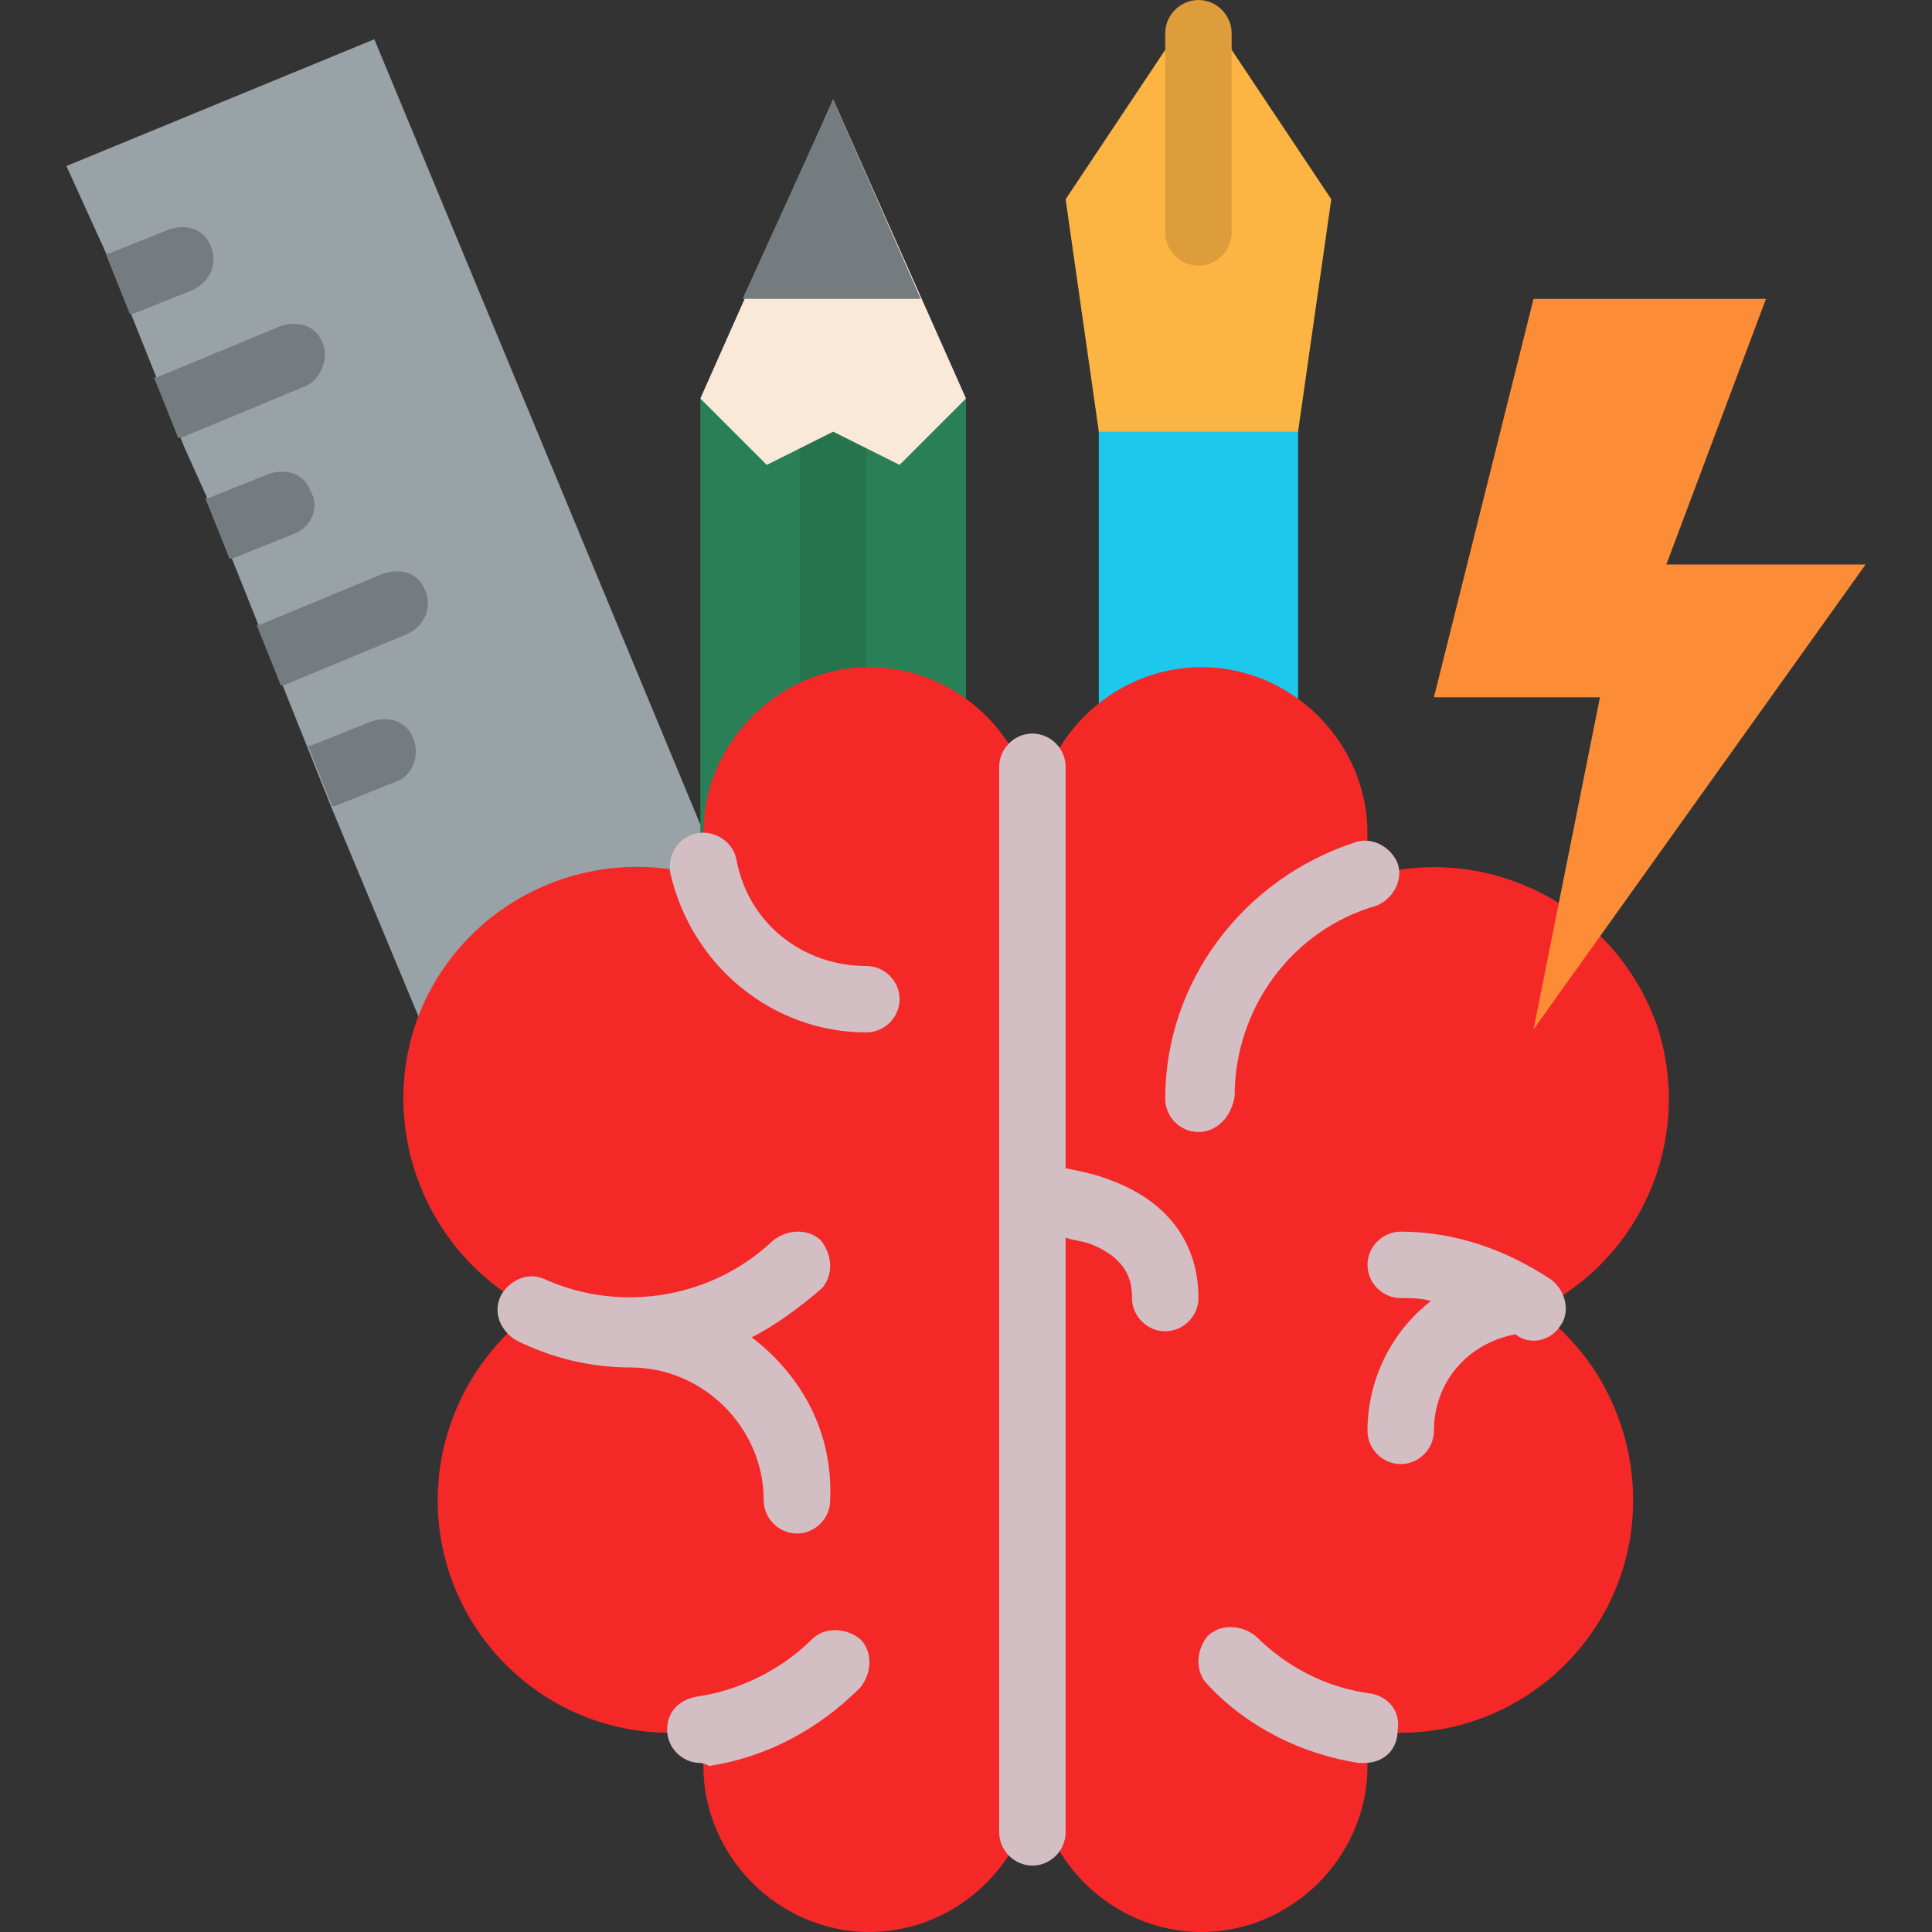<?xml version="1.0" encoding="utf-8"?>
<!-- Generator: Adobe Illustrator 25.4.1, SVG Export Plug-In . SVG Version: 6.00 Build 0)  -->
<svg version="1.1" id="Layer_1" xmlns:svgjs="http://svgjs.com/svgjs"
	 xmlns="http://www.w3.org/2000/svg" xmlns:xlink="http://www.w3.org/1999/xlink" x="0px" y="0px" width="64px" height="64px"
	 viewBox="0 0 64 64" style="enable-background:new 0 0 64 64;" xml:space="preserve">
<rect x="0" y="0" width="64" height="64" fill="#333333" stroke="none"/>
<style type="text/css">
	.st0{fill:#99A2A7;}
	.st1{fill:#298057;}
	.st2{fill:#25744E;}
	.st3{fill:#FAE8D8;}
	.st4{fill:#757C80;}
	.st5{fill:#1CC8EB;}
	.st6{fill:#FCB442;}
	.st7{fill:#DD9D3A;}
	.st8{fill:#F52828;}
	.st9{fill:#D3BEC4;}
	.st10{fill:#FC8D36;}
</style>
<path class="st0" d="M32.7,50.2l-10.2,4.2L11,26.8l-0.8-2l-0.8-2l-0.8-2l-0.8-2l-0.8-2l-0.9-2l-0.8-2l-0.8-2l-0.8-2L2.2,5.5
	l10.2-4.2L32.7,50.2z"/>
<path class="st1" d="M23.2,13.2H32v16.6h-8.8V13.2z"/>
<path class="st2" d="M27.6,26.5c-0.6,0-1.1-0.5-1.1-1.1V13.2c0-0.6,0.5-1.1,1.1-1.1s1.1,0.5,1.1,1.1v12.1
	C28.7,26,28.2,26.5,27.6,26.5z"/>
<path class="st3" d="M23.2,13.2l2.2,2.2l2.2-1.1l2.2,1.1l2.2-2.2l-4.4-9.9L23.2,13.2z"/>
<path class="st4" d="M30.5,9.9h-5.9l3-6.6L30.5,9.9z"/>
<path class="st4" d="M6.4,9.6l-2,0.8c0,0,0,0-0.1,0l-0.8-2c0,0,0,0,0.1,0l2-0.8c0.6-0.2,1.2,0,1.4,0.6C7.2,8.7,7,9.3,6.4,9.6
	C6.4,9.6,6.4,9.6,6.4,9.6z"/>
<path class="st4" d="M10.1,12.8L6,14.5c0,0,0,0-0.1,0l-0.8-2c0,0,0,0,0.1,0l4.1-1.7c0.6-0.2,1.2,0,1.4,0.6
	C10.9,11.9,10.6,12.6,10.1,12.8z"/>
<path class="st4" d="M9.7,17.7l-2,0.8c0,0,0,0-0.1,0l-0.8-2c0,0,0,0,0.1,0l2-0.8c0.6-0.2,1.2,0,1.4,0.6
	C10.6,16.8,10.3,17.5,9.7,17.7C9.8,17.7,9.8,17.7,9.7,17.7z"/>
<path class="st4" d="M13.5,21l-4.1,1.7c0,0,0,0-0.1,0l-0.8-2c0,0,0,0,0.1,0l4.1-1.7c0.6-0.2,1.2,0,1.4,0.6
	C14.3,20.1,14.1,20.7,13.5,21C13.5,21,13.5,21,13.5,21z"/>
<path class="st5" d="M36.4,12.1H43v13.2h-6.6V12.1z"/>
<path class="st6" d="M36.4,14.3H43l1.1-7.7L39.7,0l-4.4,6.6L36.4,14.3z"/>
<path class="st7" d="M39.7,8.8c-0.6,0-1.1-0.5-1.1-1.1V1.1c0-0.6,0.5-1.1,1.1-1.1s1.1,0.5,1.1,1.1v6.6C40.8,8.3,40.3,8.8,39.7,8.8z"
	/>
<path class="st8" d="M54.1,49.7c0,4.3-3.5,7.7-7.7,7.7c-0.4,0-0.8,0-1.2-0.1c0.1,0.4,0.1,0.8,0.1,1.2c0,3-2.5,5.5-5.5,5.5
	c-3,0-5.5-2.5-5.5-5.5c0,3-2.5,5.5-5.5,5.5s-5.5-2.5-5.5-5.5c0-0.4,0-0.8,0.1-1.2c-0.4,0.1-0.8,0.1-1.2,0.1c-4.3,0-7.7-3.5-7.7-7.7
	c0-2.5,1.2-4.8,3.2-6.3c-3.8-1.9-5.4-6.5-3.6-10.3c1.7-3.5,5.7-5.2,9.4-4c-0.1-0.5-0.2-1-0.2-1.5c0-3,2.5-5.5,5.5-5.5
	s5.5,2.5,5.5,5.5c0-3,2.5-5.5,5.5-5.5c3,0,5.5,2.5,5.5,5.5c0,0.5-0.1,1-0.2,1.5c4.1-1.3,8.4,0.9,9.8,4.9c1.2,3.7-0.5,7.7-4,9.4
	C52.9,44.8,54.1,47.2,54.1,49.7L54.1,49.7z"/>
<path class="st4" d="M13.1,25.9l-2,0.8c0,0,0,0-0.1,0l-0.8-2c0,0,0,0,0.1,0l2-0.8c0.6-0.2,1.2,0,1.4,0.6
	C13.9,25,13.7,25.7,13.1,25.9L13.1,25.9L13.1,25.9z"/>
<g>
	<path class="st9" d="M28.7,34.2c-3.1,0-5.8-2.2-6.5-5.3c-0.1-0.6,0.3-1.2,0.9-1.3c0.6-0.1,1.2,0.3,1.3,0.9l0,0
		c0.4,2.1,2.2,3.5,4.3,3.5c0.6,0,1.1,0.5,1.1,1.1C29.8,33.7,29.3,34.2,28.7,34.2L28.7,34.2z"/>
	<path class="st9" d="M24.9,44.3c0.8-0.4,1.6-1,2.3-1.6c0.4-0.4,0.4-1.1,0-1.6c-0.4-0.4-1.1-0.4-1.6,0c-2,1.9-5,2.4-7.5,1.3
		c-0.6-0.3-1.2,0-1.5,0.5c-0.3,0.6,0,1.2,0.5,1.5c1.2,0.6,2.5,0.9,3.8,0.9c2.4,0,4.4,2,4.4,4.4c0,0.6,0.5,1.1,1.1,1.1
		c0.6,0,1.1-0.5,1.1-1.1C27.6,47.5,26.6,45.6,24.9,44.3L24.9,44.3z"/>
	<path class="st9" d="M23.2,58.4c-0.6,0-1.1-0.5-1.1-1.1c0-0.6,0.4-1,1-1.1c1.4-0.2,2.8-0.9,3.8-1.9c0.4-0.4,1.1-0.4,1.6,0
		c0.4,0.4,0.4,1.1,0,1.6l0,0c-1.4,1.4-3.1,2.3-5,2.6C23.3,58.4,23.2,58.4,23.2,58.4L23.2,58.4z"/>
	<path class="st9" d="M45.2,58.4c-0.1,0-0.1,0-0.2,0c-1.9-0.3-3.7-1.2-5-2.6c-0.4-0.4-0.4-1.1,0-1.6c0.4-0.4,1.1-0.4,1.6,0
		c1,1,2.3,1.7,3.8,1.9c0.6,0.1,1,0.6,0.9,1.2C46.3,58,45.8,58.4,45.2,58.4L45.2,58.4z"/>
	<path class="st9" d="M39.7,37.5c-0.6,0-1.1-0.5-1.1-1.1c0-3.9,2.6-7.3,6.3-8.5c0.6-0.2,1.2,0.2,1.4,0.7c0.2,0.6-0.2,1.2-0.7,1.4
		l0,0c-2.8,0.8-4.7,3.4-4.7,6.3C40.8,37,40.3,37.5,39.7,37.5L39.7,37.5z"/>
	<path class="st9" d="M51.4,42.4c-1.5-1-3.2-1.6-5-1.6c-0.6,0-1.1,0.5-1.1,1.1s0.5,1.1,1.1,1.1c0.3,0,0.7,0,1,0.1
		c-1.3,1-2.1,2.6-2.1,4.3c0,0.6,0.5,1.1,1.1,1.1c0.6,0,1.1-0.5,1.1-1.1c0-1.6,1.1-2.9,2.7-3.2c0,0,0,0,0,0c0.5,0.4,1.2,0.2,1.5-0.3
		C52,43.5,51.9,42.8,51.4,42.4C51.4,42.4,51.4,42.4,51.4,42.4L51.4,42.4z"/>
	<path class="st9" d="M36.8,39.1c-0.5-0.2-1-0.3-1.5-0.4V25.4c0-0.6-0.5-1.1-1.1-1.1s-1.1,0.5-1.1,1.1v35.3c0,0.6,0.5,1.1,1.1,1.1
		s1.1-0.5,1.1-1.1V41c0.3,0.1,0.5,0.1,0.8,0.2c1.3,0.5,1.4,1.3,1.4,1.8c0,0.6,0.5,1.1,1.1,1.1s1.1-0.5,1.1-1.1
		C39.7,41.2,38.7,39.8,36.8,39.1L36.8,39.1z"/>
</g>
<path class="st10" d="M50.8,9.9l-3.3,13.2H53l-2.2,11l11-15.4h-6.6l3.3-8.8H50.8z"/>
</svg>

